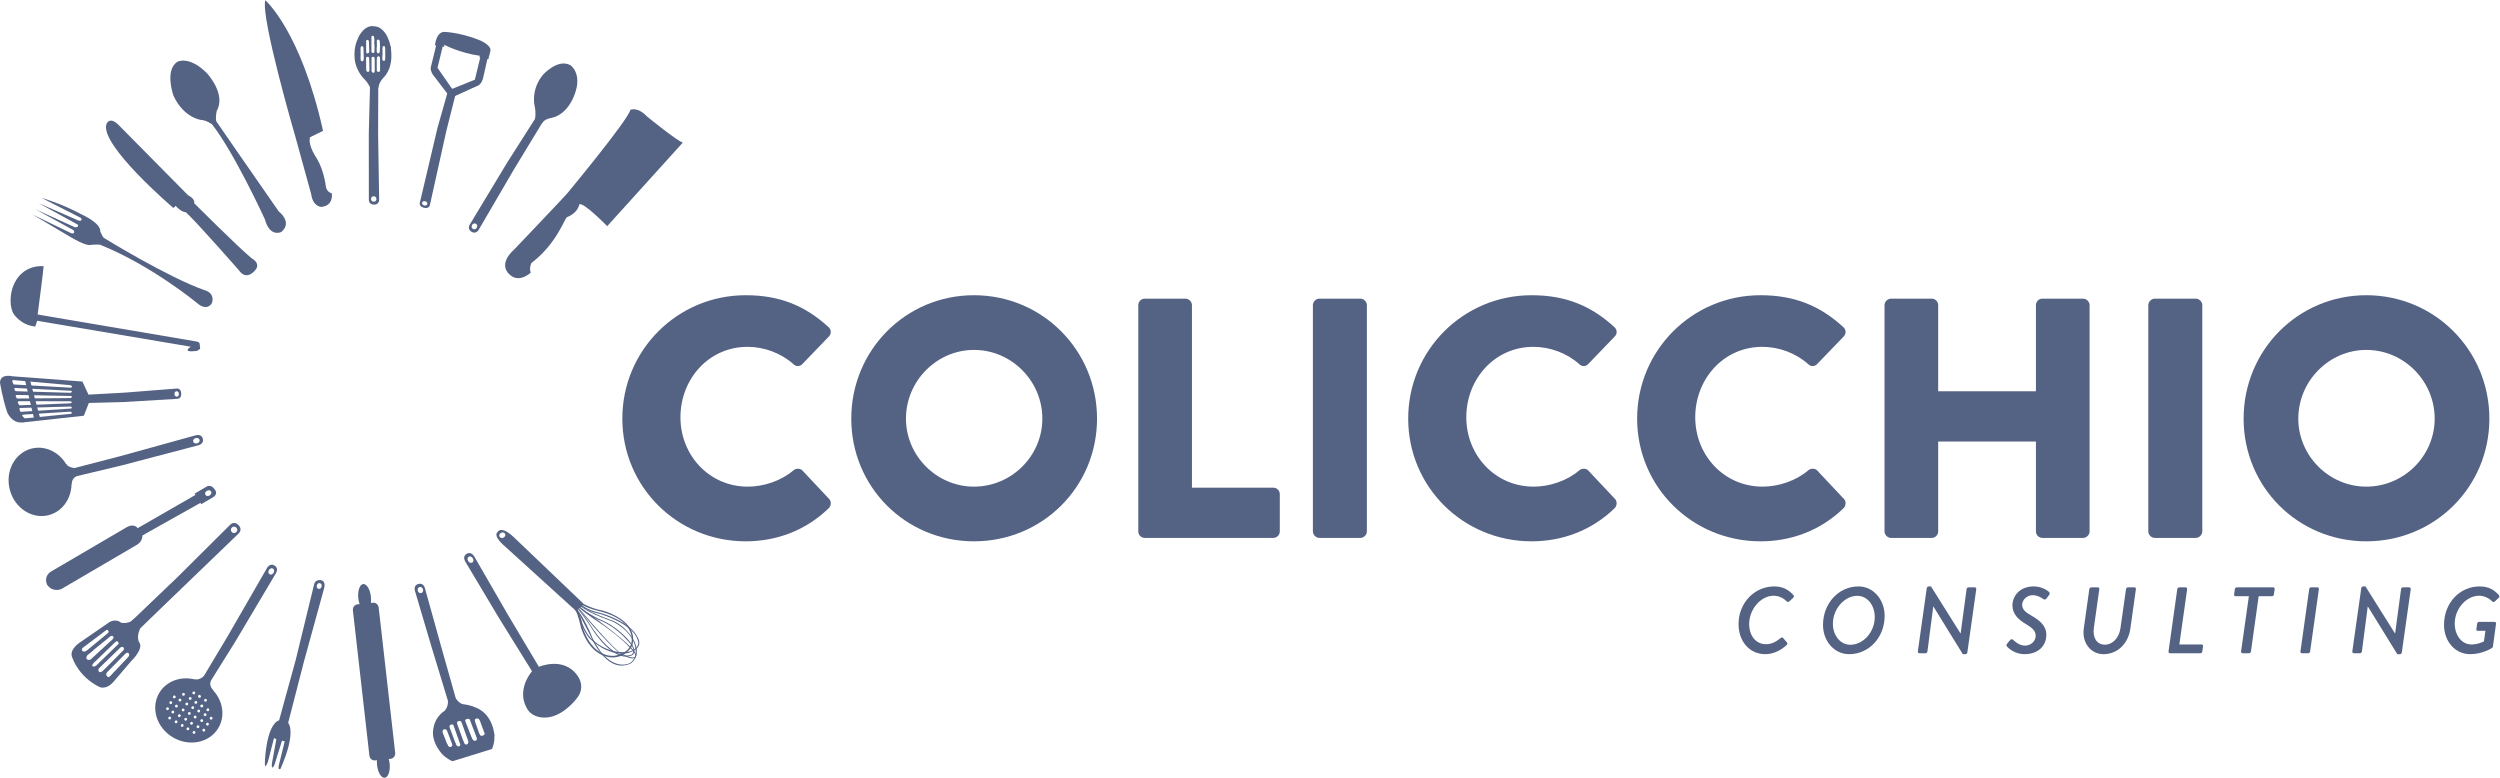<?xml version="1.0" encoding="UTF-8" standalone="no"?>
<svg xmlns:inkscape="http://www.inkscape.org/namespaces/inkscape" xmlns:sodipodi="http://sodipodi.sourceforge.net/DTD/sodipodi-0.dtd" xmlns="http://www.w3.org/2000/svg" xmlns:svg="http://www.w3.org/2000/svg" version="1.1" id="svg2" width="686.733" height="213.653" viewBox="0 0 686.733 213.653">
  <defs id="defs6"></defs>
  <g id="g8" transform="matrix(1.333,0,0,-1.333,0,213.653)">
    <g id="g10" transform="scale(0.1)">
      <path d="m 77.609,954.676 c 0,0 12.012,92.134 12.301,99.574 0,0 -45.191,5.68 -63.184,-42.1 0,0 -11.434,-29.334 0.457,-54.912 0,0 14.703,-24.617 45.484,-27.3 l 3.98,11.824 316.622,-53.449 c 0,0 -21.512,-12.844 12.257,-8.653 l 6.985,4.172 -0.992,9.57 c 0,0 0.992,4.946 -8.282,5.946 L 77.609,954.676" style="fill:#546284;fill-opacity:1;fill-rule:nonzero;stroke:none" id="path12"></path>
      <path d="m 434.898,589.941 c 3.75,-6.402 -7.781,-13.152 -11.531,-6.75 -3.758,6.411 7.778,13.168 11.531,6.75 z M 261.348,516.5 105.605,425.281 c -17.039,-10.59 -8.566,-27.453 -8.566,-27.453 11.887,-16.699 29.203,-8.988 29.203,-8.988 l 155.746,91.219 c 12.582,7.371 11.36,19.089 11.36,19.089 l 8.386,4.922 111.313,62.469 1.59,-2.719 24.121,14.129 c 11.535,6.762 4.406,15.321 4.406,15.321 -8.988,14.144 -18.945,5.89 -18.945,5.89 l -23.071,-13.512 1.586,-2.707 -119.043,-68.511 c -8.445,10.82 -22.343,2.07 -22.343,2.07" style="fill:#546284;fill-opacity:1;fill-rule:nonzero;stroke:none" id="path14"></path>
      <path d="m 659.305,401.051 c 6.531,-1.692 3.519,-13.391 -3.02,-11.699 -6.531,1.679 -3.519,13.378 3.02,11.699 z M 545.945,34.34 c -1.375,-22.109 6.082,-1.558 6.082,-1.558 l 12.657,49.148 4.769,-2.481 -9.262,-50.648 c -0.875,-15.992 5.426,-2.019 5.426,-2.019 l 15.492,49.668 5.579,-1.438 -12,-48.703 c -2.661,-12.41 3.406,-7.731 3.406,-7.731 33.976,77.352 15.703,94.543 15.703,94.543 l 32.402,125.801 42.317,153.828 c 2.75,14.891 -8.879,14.762 -8.879,14.762 -11.477,0.457 -12.567,-9.871 -12.567,-9.871 L 609.469,243.23 575.191,118.531 c -26.726,-9.34 -29.246,-84.191 -29.246,-84.191" style="fill:#546284;fill-opacity:1;fill-rule:nonzero;stroke:none" id="path16"></path>
      <path d="m 487.039,515.449 c 6.078,-6.277 -3.25,-15.301 -9.324,-9.019 -6.078,6.281 3.242,15.3 9.324,9.019 z M 271.773,323.66 c 1.293,-1.242 2.598,-2.492 3.922,-3.73 3.543,-3.301 7.051,-6.7 10.356,-10.25 0.039,0.261 0.062,0.429 0.062,0.429 l 91.836,83.75 114.121,109.891 c 8.473,8.77 -0.617,17.031 -0.617,17.031 -7.961,8.778 -16.242,1.52 -16.242,1.52 L 364.215,412 271.773,323.66" style="fill:#546284;fill-opacity:1;fill-rule:nonzero;stroke:none" id="path18"></path>
      <path d="m 373.922,390.191 -84.57,-81.871 c 0,0 -9.184,-16.109 -2.797,-28.8 0,0 11.797,-10.43 -14.883,-37.11 l -6.856,7.078 c 0,0 3.043,4.223 0.258,7.102 0,0 -2.347,3.738 -7.777,-1.949 l -37.512,-38.051 -6.668,4.711 41,41.41 c 0,0 2.602,2.519 0.465,5.59 0,0 -2.285,3.668 -6.871,-0.281 l -43.375,-41.981 -5.598,5.781 43.157,41.782 c 0,0 4.328,2.898 1.55,6.207 0,0 -1.707,3.921 -6.476,-0.7 l -43.375,-41.98 -6.641,6.871 44.449,40.871 c 0,0 4.766,3.758 1.332,6.859 0,0 -2.785,2.45 -6.687,-1.332 l -44.418,-36.128 -3.406,7.421 42.039,34.688 c 0,0 5.629,3.73 2.84,6.609 0,0 -0.614,4.543 -7.114,-0.886 l -43.754,-32.922 -8.136,9.281 60.191,41.527 c 0,0 12.992,9.582 25.863,-0.679 0,0 14.512,-2.418 22.817,5.5 l 100.953,65.382" style="fill:#546284;fill-opacity:1;fill-rule:nonzero;stroke:none" id="path20"></path>
      <path d="M 264.816,249.488 226.629,209.09 c 0,0 -3.477,-3.36 -5.832,-0.059 0,0 -4.399,4.117 0.051,8.629 l -5.832,5.57 -1.899,-1.929 c 0,0 -6.07,-5.879 -9.074,-2.77 0,0 -3.176,4.149 0.293,7.508 l 1.945,5.359 -7.543,0.422 c 0,0 -4.992,-4.832 -8.418,-1.289 0,0 -1.715,1.778 3.274,6.598 l -2.746,8.492 -3.895,-1.621 c 0,0 -4.758,-2.898 -8.187,0.641 0,0 -3.614,4.371 4.32,10.808 l 9.82,8 -14.683,-1.758 c 0,0 -5.844,-3.941 -8.621,0.227 0,0 -3.332,2.773 2.632,7.262 l 2.43,8.781 -10.566,0.5 c 0,0 -23.153,-14.711 -14.852,-31.531 0,0 12.27,-38.27 55.039,-59.469 0,0 14.172,-8.57 31.551,12.539 l 38.98,45.668 6.286,7.473 -16.286,-3.653" style="fill:#546284;fill-opacity:1;fill-rule:nonzero;stroke:none" id="path22"></path>
      <path d="m 770.191,1187.14 c -7.425,-0.02 -7.464,11.23 -0.035,11.25 7.43,0.02 7.461,-11.23 0.035,-11.25 z m 9.336,249.79 c -1.527,-0.06 -3.062,-0.13 -4.593,-0.21 -4.114,-0.23 -8.262,-0.37 -12.379,-0.31 0.14,-0.18 0.23,-0.3 0.23,-0.3 l -2.805,-107.72 0.079,-137.36 c 0.382,-10.56 10.793,-9.85 10.793,-9.85 10.066,-0.31 10.492,9.23 10.492,9.23 l -2.164,135.66 0.347,110.86" style="fill:#546284;fill-opacity:1;fill-rule:nonzero;stroke:none" id="path24"></path>
      <path d="m 762.441,1422.97 c 0,0 -3.484,8.35 -10.57,15.66 0,0 -22.305,19.56 -21.355,52.27 l 12.558,0.04 0.031,-11.51 c 0,0 0.813,-3.14 3.29,-2.88 0,0 3.265,0.02 3.25,4.2 l 4.71,0.02 0.333,-21.98 c 0,0 0.011,-3.93 2.886,-3.92 0,0 3.93,-1.03 3.653,3.94 l -0.329,22.5 4.707,0.55 0.079,-24.86 c 0,0 0.011,-4.2 4.199,-4.18 0,0 2.097,-0.25 2.34,4.2 l -0.078,25.9 4.183,0.53 0.086,-26.42 c 0,0 0.098,-2.36 4.106,-2.34 0,0 2.703,-0.26 2.691,3.66 l -0.078,26.17 -0.074,23.3 4.722,-2.35 0.071,-24.08 c 0,0 -0.247,-4.44 3.414,-3.91 0,0 2.359,-1.3 2.601,5.24 l -0.07,23.56 10.723,1.6 c 0,0 10.332,-41.05 -15.235,-66.25 0,0 -8.207,-8.15 -9.812,-20.45 l -17.032,1.79" style="fill:#546284;fill-opacity:1;fill-rule:nonzero;stroke:none" id="path26"></path>
      <path d="m 743.074,1490.94 -0.039,12.56 c 0,0 0.242,4.71 3.125,4.2 0,0 3.137,0.01 2.899,-6.01 l 0.586,-20.94 0.011,-2.87 4.699,2.89 -0.007,3.14 c 0,0 0.515,2.09 3.398,1.84 0,0 3.074,0.53 3.152,-4.44 l 1.579,-3.39 3.128,3.94 c 0,0 -0.656,3.91 2.938,3.93 0,0 3.594,0.27 3.605,-3.92 l 4.192,-1.55 -0.012,3.13 c 0,0 1.383,3.67 4.09,3.42 0,0 2.703,0.01 2.719,-4.7 l 1.84,-2.09 2.851,8.91 -0.047,16.48 -4.718,-0.27 -0.493,-8.9 c 0,0 -0.25,-3.36 -3.39,-3.4 0,0 -3.664,0.49 -2.899,6.26 l -0.316,17.79 -4.188,-0.01 -0.195,-21.2 c 0,0 -0.121,-1.83 -3.066,-2.1 0,0 -3.207,-0.28 -3.09,3.78 l -0.074,24.21 -5.098,-2.9 0.598,-22.76 c 0,0 -0.512,-3.15 -4.176,-3.42 0,0 -2.621,0.25 -2.11,4.71 l -0.062,20.15 -13.91,12.25 c 0,0 -10.676,-17.3 -10.078,-38.76 l 5.261,-10.19 7.297,10.23" style="fill:#546284;fill-opacity:1;fill-rule:nonzero;stroke:none" id="path28"></path>
      <path d="m 787.781,1504.69 c 0,0 0.77,3.31 3.215,3.15 0,0 2.793,0.36 2.805,-3.92 l 6.117,-3.21 6.051,-1.57 c 0,0 -2.321,34.91 -25.387,47.4 l -12.176,-17.49 c 0,0 2.461,0.36 2.824,-4.7 l 0.504,-12.04 1.813,-3.23 2.652,-5.22 -0.047,9.52 -0.007,2.78 c 0,0 -0.196,5.24 3.125,5.07 0,0 3.308,0.36 3.5,-4.87 l 0.293,-10.12 4.718,-1.55" style="fill:#546284;fill-opacity:1;fill-rule:nonzero;stroke:none" id="path30"></path>
      <path d="m 754.504,1517.41 c 0,0 -0.356,3.05 2.43,3.23 0,0 3.257,0.52 3.379,-4.18 l 2.921,-2.6 2.118,7.77 -0.012,4.27 c 0,0 -0.445,3.14 3.066,3.15 l 11.875,2.83 0.301,14.66 c 0,0 -4.555,2.25 -13.102,2.4 0,0 -15.14,1.97 -27.21,-19.83 l -2.684,-13.24 16.918,1.54" style="fill:#546284;fill-opacity:1;fill-rule:nonzero;stroke:none" id="path32"></path>
      <path d="m 368.629,791.238 c 0.465,-7.414 -8.594,-7.976 -9.059,-0.566 -0.461,7.406 8.594,7.973 9.059,0.566 z m -201.797,-2.492 c 0.148,-1.519 0.289,-3.039 0.449,-4.574 0.426,-4.086 0.797,-8.227 0.992,-12.344 0.137,0.152 0.223,0.238 0.223,0.238 l 86.949,2.301 110.66,6.574 c 8.485,0.883 7.29,11.239 7.29,11.239 -0.356,10.058 -8.071,10.031 -8.071,10.031 l -109.156,-8.57 -89.336,-4.895" style="fill:#546284;fill-opacity:1;fill-rule:nonzero;stroke:none" id="path34"></path>
      <path d="m 183.313,772.914 -10.52,-26.793 -126.039,-13.824 4.375,8.316 95.551,9.469 c 0,0 3.375,1.875 -0.977,4.441 l -98.109,-6.136 -5.176,5.664 103.93,6.851 c 0,0 3.769,1.286 -0.258,4.172 l -104.168,-3.015 -1.914,5.472 105.32,4.141 c 0,0 5.813,2.113 0.082,4.199 L 37.371,776.105 34.934,781.547 145,782.488 c 0,0 6.852,2.176 1.129,4.274 l -111.648,2.101 -3.625,7.817 114.516,-3.325 c 0,0 6.133,2.477 0.438,4.219 l -115.368,5.719 -2.211,7.203 117.879,-6.609 c 0,0 5.836,1.761 -1.023,5.183 l -117.422,10.485 -2.594,7.871 144.719,-10.871 12.473,-26.867 1.051,-16.774" style="fill:#546284;fill-opacity:1;fill-rule:nonzero;stroke:none" id="path36"></path>
      <path d="m 51.129,740.613 c 0,0 -9.352,7.41 -3.535,7.774 l 2.883,2.672 -8.059,2.992 c 0,0 -4.902,7.883 -0.496,8.008 l 2.785,2.617 -4.699,2.855 c 0,0 -6.902,8.586 -0.926,8.571 l 1.812,2.328 -5.961,3.117 c 0,0 -5.383,7.41 -0.453,7.316 l 5.5,3.489 -8.176,4.296 c 0,0 -4.644,6.805 -0.41,6.598 l 2.273,4.09 -5.438,3.16 c 0,0 -6.035,9.547 -0.566,9.059 l 3.977,3.398 -6.57,4.473 c 0,0 -24.16,6.183 -25.07,-12.746 0,0 3.809,-27.383 14.648,-60.973 0,0 8.879,-23.965 32.105,-21.41 l 11.715,3.176 -7.34,5.14" style="fill:#546284;fill-opacity:1;fill-rule:nonzero;stroke:none" id="path38"></path>
      <path d="m 70.461,739.02 -19.512,82.687 10.102,0.629 21.945,-82.531 -12.535,-0.785" style="fill:#546284;fill-opacity:1;fill-rule:nonzero;stroke:none" id="path40"></path>
      <path d="m 874.18,1179.4 c -7.211,1.76 -5.106,10.39 2.105,8.63 7.219,-1.76 5.113,-10.39 -2.105,-8.63 z m 66.929,238.24 c -1.492,0.32 -2.988,0.63 -4.5,0.93 -4.031,0.81 -8.093,1.69 -12.078,2.73 0.106,-0.17 0.168,-0.28 0.168,-0.28 l -23.203,-81.95 -36.41,-154.27 c -1.637,-8.19 8.605,-10.14 8.605,-10.14 9.719,-2.64 11.946,4.57 11.946,4.57 l 34.058,153.46 21.414,84.95" style="fill:#546284;fill-opacity:1;fill-rule:nonzero;stroke:none" id="path42"></path>
      <path d="m 921.629,1410.18 -29.879,39.2 9.801,13.69 30.164,-43.47 46.84,19.04 5.738,-11.82 -46.082,-20.68 -16.582,4.04" style="fill:#546284;fill-opacity:1;fill-rule:nonzero;stroke:none" id="path44"></path>
      <path d="m 891.75,1449.38 c 0,0 -4.781,6.92 -4.145,13.95 l 11.153,45.76 -2.711,0.66 2.73,11.18 17.157,-10.64 -0.993,-4.07 -2.707,0.66 -10.683,-43.81 0.746,-8.71 -10.547,-4.98" style="fill:#546284;fill-opacity:1;fill-rule:nonzero;stroke:none" id="path46"></path>
      <path d="m 978.555,1438.64 10.34,42.41 0.402,1.66 0.332,1.36 -1.699,0.41 0.832,3.39 19.128,-1.07 -1.07,-4.41 -0.33,-1.35 -2.12,0.15 -9.257,-40.92 c 0,0 -3.883,-12.98 -10.82,-13.45 l -4.324,-1.93 -1.414,13.75" style="fill:#546284;fill-opacity:1;fill-rule:nonzero;stroke:none" id="path48"></path>
      <path d="m 937.941,1405.07 49.024,22.59 -1.527,6.79 -52.555,-27.01 1.277,-3.59 3.781,1.22" style="fill:#546284;fill-opacity:1;fill-rule:nonzero;stroke:none" id="path50"></path>
      <path d="m 915.934,1510.29 c 0,0 30.472,-16.4 72.828,-22.42 l 9.086,-5.44 10.042,4.37 2.39,9.83 c 0,0 5.62,9.76 -18.057,21.64 0,0 -37.508,17.05 -77.293,18.84 0,0 -12.785,0.6 -17.063,-19.9 l 6.293,-5.13 11.774,-1.79" style="fill:#546284;fill-opacity:1;fill-rule:nonzero;stroke:none" id="path52"></path>
      <path d="m 864.387,392.98 c 7.09,2.2 10.886,-10.039 3.797,-12.23 -7.094,-2.211 -10.891,10.02 -3.797,12.23 z m 62.347,-246.441 c 1.438,0.512 2.875,1.031 4.317,1.57 3.859,1.45 7.773,2.832 11.73,3.969 -0.195,0.152 -0.312,0.262 -0.312,0.262 l -33.36,118.109 -33.738,121.262 c -3.894,11.398 -13.617,7.57 -13.617,7.57 -9.727,-2.621 -6.938,-13.133 -6.938,-13.133 l 35.157,-118.777 36.761,-120.832" style="fill:#546284;fill-opacity:1;fill-rule:nonzero;stroke:none" id="path54"></path>
      <path d="m 939.305,163.539 c 0,0 6.66,-10.711 15.461,-11.988 0,0 34.386,-2.492 50.544,-26.34 0,0 12.19,-15.121 13.51,-38.82 l -20.172,4.969 -10.105,27.282 c 0,0 -2.781,5.16 -7.336,3.211 0,0 -4.852,-0.153 -1.617,-7.911 L 988.883,87.5 981.617,84.43 968.281,119.48 c 0,0 -1.082,3.489 -6.258,1.622 0,0 -5.386,-0.313 -2.375,-6.5 l 13.438,-34.461 -8.359,-3.973 -12.821,36.031 c 0,0 -1.613,6.36 -5.949,4.731 0,0 -6.203,0 -3.449,-7.09 l 13.301,-36.699 -7.926,-2.742 -13.36,37.782 c 0,0 -1.48,3 -5.343,1.308 0,0 -3.836,-0.867 -2.61,-5.699 L 939.891,67.922 931.883,69 921.453,96.449 c 0,0 -1.887,5.16 -6.476,3.199 0,0 -4.657,-0.898 -2.391,-7.32 l 9.66,-24.949 -9.207,-20.668 c 0,0 -19.379,19.199 -20.781,43.148 0,0 -2.672,30.68 24.183,48.332 0,0 7.465,7.321 6.653,20.321 l 4.961,8.488 11.25,-3.461" style="fill:#546284;fill-opacity:1;fill-rule:nonzero;stroke:none" id="path56"></path>
      <path d="m 998.648,91.359 c 0,0 0.778,-2.5 -3.316,-4.32 0,0 -5.48,-2.258 -7.312,2.93 l -4.856,0.973 -1.547,-6.512 c 0,0 2.946,-5.93 -0.902,-7.68 0,0 -5.063,-3.191 -8.488,5.602 l -4.707,0.988 -2.793,-7.172 c 0,0 1.925,-5.418 -2.778,-7.43 0,0 -3.726,-2.269 -6.636,5.75 l -4.942,3.801 -2.488,-7.891 c 0,0 2.23,-4.519 -2.102,-5.578 0,0 -4.078,-1.781 -7.078,6.301 l -5.14,3.059 L 931.883,69 c 0,0 1.16,-3.75 -2.508,-5.16 0,0 -4.598,-3 -8.27,6.5 l -5.375,2.141 -2.691,-25.77 c 0,0 12.207,-10.73 19.813,-12.48 l 80.938,25.109 c 0,0 7.6,15.02 4.28,34.238 l -19.422,-2.219" style="fill:#546284;fill-opacity:1;fill-rule:nonzero;stroke:none" id="path58"></path>
      <path d="m 974.512,1131.11 c -6.371,3.82 -0.078,14.31 6.297,10.48 6.359,-3.81 0.066,-14.3 -6.297,-10.48 z m 148.408,227.66 c -1.34,0.73 -2.69,1.46 -4.05,2.17 -3.65,1.92 -7.28,3.93 -10.77,6.12 0.02,-0.24 0.03,-0.4 0.03,-0.4 l -62.95,-98.8 -77.153,-127.89 c -5.613,-10.03 3.7,-14.75 3.7,-14.75 8.437,-5.49 14.168,3.16 14.168,3.16 l 74.395,127.38 62.63,103.01" style="fill:#546284;fill-opacity:1;fill-rule:nonzero;stroke:none" id="path60"></path>
      <path d="m 1102.6,1357.99 c 0,0 2.21,11.28 -0.43,23.85 0,0 -9.93,33.63 16.23,66.36 0,0 30.7,34.88 57.27,20.16 0,0 23.93,-16.4 9.33,-57.68 0,0 -12.67,-43.71 -49.32,-50.99 0,0 -13.28,-1.77 -18.54,-10.43 l -14.54,8.73" style="fill:#546284;fill-opacity:1;fill-rule:nonzero;stroke:none" id="path62"></path>
      <path d="m 965.828,455.398 c 6.289,3.961 13.699,-7.859 7.41,-11.796 -6.289,-3.954 -13.699,7.859 -7.41,11.796 z M 1100.63,212.621 c 1.25,0.867 2.51,1.75 3.76,2.649 3.34,2.41 6.76,4.75 10.3,6.859 -0.24,0.121 -0.39,0.199 -0.39,0.199 l -68.33,114.781 -68.99,119.563 c -7.261,10.906 -15.632,4.656 -15.632,4.656 -8.75,-4.988 -2.844,-15.258 -2.844,-15.258 l 69.646,-116.648 72.48,-116.801" style="fill:#546284;fill-opacity:1;fill-rule:nonzero;stroke:none" id="path64"></path>
      <path d="m 1110.53,228.668 c 0,0 52.18,22.871 80.52,-19.668 0,0 17.58,-23.102 -4.26,-47.539 0,0 -31.2,-41.031 -69.47,-37.152 0,0 -23.85,0.589 -32.85,21.5 0,0 -20.68,32.472 11.77,73.882 l 14.29,8.977" style="fill:#546284;fill-opacity:1;fill-rule:nonzero;stroke:none" id="path66"></path>
      <path d="m 562.441,431.031 c 6.395,-3.781 -0.437,-15.332 -6.828,-11.551 -6.394,3.77 0.438,15.329 6.828,11.551 z M 402.047,179.551 c 1.351,-0.711 2.699,-1.43 4.078,-2.133 3.664,-1.867 7.324,-3.84 10.82,-6.02 -0.011,0.25 -0.011,0.422 -0.011,0.422 l 68.113,109.071 83.723,140.968 c 6.121,11.032 -3.254,15.621 -3.254,15.621 -8.457,5.481 -14.645,-4.101 -14.645,-4.101 L 469.98,293.109 402.047,179.551" style="fill:#546284;fill-opacity:1;fill-rule:nonzero;stroke:none" id="path68"></path>
      <path d="m 353.41,157.418 c 3.246,-1.93 0.274,-6.957 -2.972,-5.039 -3.243,1.922 -0.27,6.949 2.972,5.039 z m 7.285,11.801 c 3.246,-1.918 0.27,-6.949 -2.98,-5.039 -3.242,1.929 -0.266,6.961 2.98,5.039 z m -16.968,-29.391 c -3.247,1.922 -0.274,6.953 2.972,5.043 3.254,-1.93 0.274,-6.961 -2.972,-5.043 z m 13.91,-1.84 c 3.25,-1.918 0.273,-6.949 -2.973,-5.027 -3.25,1.918 -0.273,6.957 2.973,5.027 z m 7.359,12.282 c 3.242,-1.93 0.266,-6.961 -2.976,-5.04 -3.25,1.918 -0.274,6.95 2.976,5.04 z m 7.324,12.378 c 3.243,-1.91 0.27,-6.937 -2.976,-5.027 -3.25,1.918 -0.274,6.949 2.976,5.027 z m 7.282,11.813 c 3.242,-1.922 0.269,-6.949 -2.973,-5.031 -3.254,1.922 -0.274,6.949 2.973,5.031 z M 348.164,120.59 c -3.246,1.922 -0.273,6.949 2.977,5.031 3.246,-1.922 0.265,-6.953 -2.977,-5.031 z m 22.867,9.89 c 3.246,-1.91 0.274,-6.949 -2.972,-5.031 -3.246,1.922 -0.27,6.949 2.972,5.031 z m 7.836,11.891 c 3.25,-1.93 0.274,-6.961 -2.972,-5.043 -3.25,1.922 -0.274,6.961 2.972,5.043 z m 7.551,12.25 c 3.246,-1.91 0.273,-6.949 -2.973,-5.031 -3.254,1.922 -0.273,6.961 2.973,5.031 z m 7.016,11.359 c 3.246,-1.921 0.273,-6.949 -2.981,-5.039 -3.246,1.918 -0.269,6.95 2.981,5.039 z m 7.375,11.438 c 3.246,-1.906 0.269,-6.949 -2.977,-5.02 -3.242,1.911 -0.266,6.954 2.977,5.02 z m -39.43,-64.637 c -3.246,1.918 -0.274,6.949 2.976,5.039 3.25,-1.929 0.274,-6.961 -2.976,-5.039 z m 22.75,10.367 c 3.246,-1.929 0.273,-6.957 -2.981,-5.039 -3.246,1.922 -0.273,6.95 2.981,5.039 z m 27.676,47.653 c 1.136,-0.301 2.109,-1.449 2.172,-2.66 0.136,-0.661 0.054,-1.352 -0.332,-2 -0.774,-1.313 -2.688,-1.93 -4.004,-1.032 -1.153,0.782 -1.953,2.243 -1.426,3.641 0.562,1.5 1.937,2.5 3.59,2.051 z M 388.684,103.43 c 3.246,-1.918 0.273,-6.949 -2.981,-5.039 -3.242,1.929 -0.262,6.949 2.981,5.039 z m 24.894,46.621 c 0.973,1.148 2.645,1.14 3.875,0.519 1.426,-0.73 1.801,-2.711 1.031,-4 -0.386,-0.66 -0.949,-1.07 -1.589,-1.261 -1.086,-0.539 -2.567,-0.239 -3.387,0.613 -1.188,1.226 -0.969,2.93 0.07,4.129 z m 11.391,12.187 c 3.242,-1.918 0.265,-6.949 -2.977,-5.039 -3.25,1.922 -0.273,6.949 2.977,5.039 z M 401.301,95.969 c 3.246,-1.91 0.273,-6.949 -2.981,-5.027 -3.246,1.91 -0.273,6.949 2.981,5.027 z m 28.5,46.691 c 3.254,-1.922 0.277,-6.949 -2.973,-5.031 -3.242,1.91 -0.269,6.941 2.973,5.031 z m -8.61,-15.082 c -3.242,1.922 -0.261,6.942 2.981,5.031 3.246,-1.91 0.273,-6.949 -2.981,-5.031 z m -6.957,-12.297 c -3.25,1.91 -0.273,6.949 2.973,5.028 3.242,-1.918 0.27,-6.95 -2.973,-5.028 z m 7.262,-14.621 c 3.242,-1.929 0.27,-6.961 -2.973,-5.039 -3.25,1.918 -0.277,6.949 2.973,5.039 z m 7.516,12.371 c 3.25,-1.922 0.273,-6.953 -2.977,-5.043 -3.242,1.93 -0.265,6.953 2.977,5.043 z m 7.551,12.258 c 3.25,-1.918 0.269,-6.961 -2.977,-5.027 -3.242,1.91 -0.27,6.937 2.977,5.027 z M 406.5,102.73 c -3.242,1.911 -0.262,6.942 2.98,5.032 3.247,-1.934 0.274,-6.961 -2.98,-5.032 z m -10.293,12.059 c 3.242,-1.918 0.27,-6.949 -2.973,-5.027 -3.246,1.91 -0.273,6.937 2.973,5.027 z m 14.77,25.32 c 3.242,-1.918 0.269,-6.949 -2.977,-5.039 -3.246,1.93 -0.273,6.95 2.977,5.039 z m -7.325,-12.39 c 3.243,-1.93 0.266,-6.957 -2.976,-5.039 -3.246,1.922 -0.274,6.949 2.976,5.039 z m -1.562,25.133 c -3.246,1.918 -0.274,6.957 2.98,5.027 3.243,-1.91 0.262,-6.938 -2.98,-5.027 z m -6.391,-10.813 c -3.246,1.922 -0.273,6.961 2.981,5.031 3.242,-1.91 0.261,-6.949 -2.981,-5.031 z m -7.054,-11.937 c -3.254,1.91 -0.274,6.949 2.972,5.027 3.242,-1.91 0.27,-6.949 -2.972,-5.027 z M 373.996,105.32 c -3.25,1.918 -0.273,6.95 2.973,5.032 3.242,-1.922 0.269,-6.954 -2.973,-5.032 z M 356.297,83.301 c 33.676,-19.902 75.652,-11.211 93.762,19.429 18.113,30.629 5.484,71.598 -28.192,91.508 -33.668,19.903 -75.648,11.203 -93.754,-19.429 C 310,144.18 322.629,103.211 356.297,83.301" style="fill:#546284;fill-opacity:1;fill-rule:nonzero;stroke:none" id="path70"></path>
      <path d="m 439.063,180.449 c 0,0 -8.059,8.031 -5.192,18.512 l -2.207,11.848 -12,-1.809 c 0,0 -8.98,-8.059 -18.172,-6.328 l -7.262,-12.293 44.833,-9.93" style="fill:#546284;fill-opacity:1;fill-rule:nonzero;stroke:none" id="path72"></path>
      <path d="m 411.16,696.332 c 1.903,-7.168 -11.074,-10.605 -12.976,-3.437 -1.903,7.179 11.074,10.625 12.976,3.437 z M 120.414,629.738 c 0.457,-1.453 0.914,-2.91 1.402,-4.375 1.305,-3.914 2.52,-7.879 3.489,-11.883 0.175,0.184 0.289,0.313 0.289,0.313 l 125.066,29.902 158.57,41.66 c 12.098,3.563 8.649,13.43 8.649,13.43 -2.188,9.832 -13.313,7.356 -13.313,7.356 L 248.496,662.973 120.414,629.738" style="fill:#546284;fill-opacity:1;fill-rule:nonzero;stroke:none" id="path74"></path>
      <path d="m 64.41,678.254 c 34.398,9.113 70.41,-14.149 80.43,-51.961 10.023,-37.813 -9.735,-75.852 -44.137,-84.973 -34.398,-9.109 -70.402,14.141 -80.422,51.95 -10.027,37.828 9.734,75.863 44.129,84.984" style="fill:#546284;fill-opacity:1;fill-rule:nonzero;stroke:none" id="path76"></path>
      <path d="m 147.414,604.418 c 0,0 -0.101,11.367 9.289,16.816 l 6.75,9.989 -9.828,7.129 c 0,0 -12.047,0.566 -17.387,8.242 l -13.789,-3.653 24.965,-38.523" style="fill:#546284;fill-opacity:1;fill-rule:nonzero;stroke:none" id="path78"></path>
      <path d="m 1029.4,497.141 c -3.18,6.66 8.24,12.109 11.41,5.449 3.19,-6.649 -8.23,-12.102 -11.41,-5.449 z m 173.66,-139.09 -144.16,137.687 c -26.85,25.211 -33.25,10.883 -33.25,10.883 -10.68,-8.621 13.7,-28.68 13.7,-28.68 l 148.05,-134.421 15.66,14.531" style="fill:#546284;fill-opacity:1;fill-rule:nonzero;stroke:none" id="path80"></path>
      <path d="m 1203.06,358.051 c 0,0 18.36,-9.903 37.43,-13.133 0,0 77.88,-19.508 62.2,-73.129 0,0 -11.02,-21.82 -37.01,-23.66 0,0 -46,-6.469 -68.33,60.699 0,0 -6.19,31.102 -12.82,37.434 l 0.76,3.297 c 0,0 11.19,-6.278 15.78,-40.368 0,0 16.77,-59.613 63.87,-57.89 0,0 28.54,3.058 35.65,24.058 0,0 15.52,45.809 -61.63,67.071 0,0 -31.2,6.59 -42.03,16.211 l 6.13,-0.59" style="fill:#546284;fill-opacity:1;fill-rule:nonzero;stroke:none" id="path82"></path>
      <path d="m 1198.21,357.59 c 0,0 7.33,-11.27 39.8,-18.078 0,0 62.31,-17.082 77.15,-52.25 0,0 11.44,-18.75 -16.34,-28.594 0,0 -36.08,-15.816 -83.53,28.082 0,0 -18.92,19.488 -27.61,63.25 l 1.88,2.059 c 0,0 7.31,-40.879 27.89,-64.387 0,0 35.08,-37.024 81.54,-27.16 0,0 23.87,7.968 14.12,25.879 0,0 -5.53,27.89 -76.14,51.218 0,0 -31.81,5.7 -41.84,20.18 l 3.08,-0.199" style="fill:#546284;fill-opacity:1;fill-rule:nonzero;stroke:none" id="path84"></path>
      <path d="m 1188.39,346.641 c 0,0 13,-24.25 26.96,-51.051 0,0 32.05,-82.61 83.13,-60.672 0,0 23.52,11.961 9.31,44.941 0,0 -11.81,28.321 -44.23,43.68 0,0 -57.34,19.461 -68.43,34.25 l -2,-0.969 c 0,0 9.03,-13.761 69.21,-34.808 0,0 33.01,-14.75 44.39,-44.543 0,0 11.51,-27.367 -8.51,-40.918 0,0 -28.35,-16.403 -60.24,23.359 0,0 -16.59,23.309 -20.5,36.93 0,0 -15.39,35.211 -29.65,52.441 l 0.56,-2.64" style="fill:#546284;fill-opacity:1;fill-rule:nonzero;stroke:none" id="path86"></path>
      <path d="m 1190.23,348.762 c 0,0 22.19,-28.274 31.59,-44.684 0,0 43.73,-69.277 81.16,-51.406 0,0 13.3,7.527 -6.65,29.699 0,0 -23.85,30.149 -62.63,45.231 0,0 -34.13,16.136 -39.36,27.828 l -1.18,-0.559 c 0,0 1.71,-11.769 40.3,-29.5 0,0 31.5,-9.383 62.7,-45.891 0,0 15.8,-15.71 6,-25.082 0,0 -11.57,-6.929 -29.25,2.082 0,0 -21.42,7.758 -50.37,49.348 0,0 -15.05,24.981 -32.98,46.231 l 0.67,-3.297" style="fill:#546284;fill-opacity:1;fill-rule:nonzero;stroke:none" id="path88"></path>
      <path d="m 1195.27,350.82 c 0,0 123.4,-84.269 115.51,-100.621 0,0 -3.99,-13.929 -36.97,9.199 0,0 -31.5,26.524 -86.18,94.801 l 0.55,1.141 c 0,0 56.76,-68.692 86.38,-95.219 0,0 27.8,-18.25 34.84,-10.141 0,0 3.55,3.989 -14.38,21.141 0,0 -11.51,14.277 -51.45,42.879 0,0 -44.39,29.328 -51.2,37.879 l 2.9,-1.059" style="fill:#546284;fill-opacity:1;fill-rule:nonzero;stroke:none" id="path90"></path>
      <path d="m 814.383,51.391 c 0.644,-6.199 -3.606,-11.719 -9.473,-12.32 l -31.906,-3.301 c -5.867,-0.609 -11.152,3.93 -11.793,10.121 L 727.188,345.129 c -0.637,6.199 3.605,11.723 9.472,12.32 l 31.906,3.301 c 5.875,0.609 11.153,-3.93 11.797,-10.129 l 34.02,-299.23" style="fill:#546284;fill-opacity:1;fill-rule:nonzero;stroke:none" id="path92"></path>
      <path d="m 764.332,372.828 c 1.586,-15.34 -2.953,-28.359 -10.133,-29.109 -7.176,-0.739 -14.277,11.09 -15.863,26.422 -1.582,15.328 2.953,28.371 10.133,29.109 7.176,0.738 14.281,-11.09 15.863,-26.422" style="fill:#546284;fill-opacity:1;fill-rule:nonzero;stroke:none" id="path94"></path>
      <path d="M 802.949,29.129 C 804.531,13.801 799.996,0.77 792.82,0.031 785.641,-0.711 778.535,11.121 776.949,26.449 c -1.582,15.332 2.953,28.371 10.133,29.109 7.176,0.742 14.281,-11.09 15.867,-26.43" style="fill:#546284;fill-opacity:1;fill-rule:nonzero;stroke:none" id="path96"></path>
      <path d="m 361.922,1178.6 -4.508,-4.45 c 0,0 -152.562,129.98 -138.019,172.95 0,0 5.32,16.25 23.445,-0.29 l 144.793,-146.45 c 0,0 14.687,-6.74 12.496,-16.25 0,0 92.125,-92.21 118.633,-113.65 0,0 19.609,-9.95 7.187,-24.43 0,0 -17.34,-23.01 -33.246,-0.61 0,0 -89.82,102.56 -109.871,120.13 0,0 -8.168,-0.74 -20.91,13.05" style="fill:#546284;fill-opacity:1;fill-rule:nonzero;stroke:none" id="path98"></path>
      <path d="m 205.914,1098.63 c 0,0 -10.297,0.77 -19.609,-0.63 0,0 -8.446,-3.5 -44.227,18.3 l -75.117,44.47 80.238,-38.79 c 0,0 8.328,-2.22 4.899,6.17 l -79.196,43.45 81.618,-37.19 c 0,0 9.398,-0.28 5.589,5.61 l -80.347,44.08 82.301,-35.94 c 0,0 9.48,-1.95 4.589,5.61 l -80.949,41.16 c 0,0 38.567,-10.32 84.762,-35.12 0,0 37.14,-16.58 36.164,-33.93 0,0 4.551,-10.63 7.055,-13.09 0,0 132.168,-81.54 208.093,-108.02 0,0 21.594,-4.62 15.047,-26.325 0,0 -9.336,-19.449 -32.254,1.071 0,0 -92.742,76.524 -198.656,119.114" style="fill:#546284;fill-opacity:1;fill-rule:nonzero;stroke:none" id="path100"></path>
      <path d="m 436.754,1346.84 c 0,0 -12.793,8.68 -21.727,8.69 0,0 -35.679,3.54 -57.336,49.54 0,0 -19.574,53.49 8.469,70.78 0,0 24.426,12.3 60.031,-23.72 0,0 40.461,-42.69 20.426,-77.82 0,0 -3.316,-15.15 -0.691,-21.82 0,0 86.07,-124.72 128.465,-185.35 0,0 29.32,-21.94 5.468,-42.25 0,0 -23.671,-12.44 -34.078,26.18 0,0 -62.523,136.52 -109.027,195.77" style="fill:#546284;fill-opacity:1;fill-rule:nonzero;stroke:none" id="path102"></path>
      <path d="m 671.594,1218.09 c 0,0 1.054,-10.7 12.148,-13.7 0,0 4.438,-25.68 -21.73,-27.98 0,0 -17.328,0.5 -20.789,26.5 l -32.141,116.72 c 0,0 -72.488,248.39 -62.328,282.73 0,0 73.184,-63.53 118.98,-269.23 l -26.718,-13.01 c 0,0 -5.746,-11.36 10.496,-38.81 0,0 16.566,-21.32 22.082,-63.22" style="fill:#546284;fill-opacity:1;fill-rule:nonzero;stroke:none" id="path104"></path>
      <path d="m 1095.17,1060.95 c 0,0 -5.29,-9.87 -1.5,-20.04 0,0 -24.85,-23.73 -44.86,-2.5 0,0 -23.88,19.43 11.46,50.93 0,0 101.22,106.22 108.34,114.61 0,0 125.74,151.49 130.4,172.5 0,0 14.68,7.21 34.68,-14.02 0,0 63.38,-51.54 73.47,-53.38 l -155.88,-172.33 c 0,0 -50.22,51.47 -57.56,44.68 0,0 -2.08,-16.94 -25.36,-26.16 -4.68,-1.86 -20.83,-54.65 -73.19,-94.29" style="fill:#546284;fill-opacity:1;fill-rule:nonzero;stroke:none" id="path106"></path>
      <path d="m 1536.74,994.434 c 70.44,0 122.56,-21.836 170.46,-65.532 6.36,-5.625 6.36,-14.07 0.71,-19.714 l -54.94,-57.055 c -4.94,-4.918 -12.68,-4.918 -17.62,0 -26.05,23.246 -60.56,35.926 -95.08,35.926 -79.59,0 -138.06,-66.207 -138.06,-145.098 0,-78.184 59.17,-142.981 138.77,-142.981 33.1,0 69.03,11.977 94.37,33.813 4.94,4.207 14.09,4.207 18.33,-0.703 l 54.93,-58.469 c 4.95,-4.941 4.24,-14.101 -0.7,-19.012 -47.9,-46.5 -108.47,-68.328 -171.17,-68.328 -140.86,0 -254.27,111.989 -254.27,252.86 0,140.882 113.41,254.293 254.27,254.293" style="fill:#546284;fill-opacity:1;fill-rule:nonzero;stroke:none" id="path108"></path>
      <path d="m 2007.09,599.98 c 77.48,0 140.89,63.383 140.89,140.161 0,77.48 -63.41,141.589 -140.89,141.589 -76.77,0 -140.16,-64.109 -140.16,-141.589 0,-76.778 63.39,-140.161 140.16,-140.161 z m 0,394.454 c 140.89,0 253.59,-113.411 253.59,-254.293 0,-140.871 -112.7,-252.86 -253.59,-252.86 -140.86,0 -252.86,111.989 -252.86,252.86 0,140.882 112,254.293 252.86,254.293" style="fill:#546284;fill-opacity:1;fill-rule:nonzero;stroke:none" id="path110"></path>
      <path d="m 2345.69,973.988 c 0,7.055 5.62,13.383 13.36,13.383 h 83.84 c 7.03,0 13.38,-6.328 13.38,-13.383 V 597.859 h 167.64 c 7.75,0 13.39,-6.339 13.39,-13.379 v -76.769 c 0,-7.063 -5.64,-13.391 -13.39,-13.391 h -264.86 c -7.74,0 -13.36,6.328 -13.36,13.391 v 466.277" style="fill:#546284;fill-opacity:1;fill-rule:nonzero;stroke:none" id="path112"></path>
      <path d="m 2705.48,973.988 c 0,7.055 6.32,13.383 13.36,13.383 h 84.54 c 7.04,0 13.38,-6.328 13.38,-13.383 V 507.711 c 0,-7.063 -6.34,-13.391 -13.38,-13.391 h -84.54 c -7.04,0 -13.36,6.328 -13.36,13.391 v 466.277" style="fill:#546284;fill-opacity:1;fill-rule:nonzero;stroke:none" id="path114"></path>
      <path d="m 3156.17,994.434 c 70.45,0 122.56,-21.836 170.47,-65.532 6.34,-5.625 6.34,-14.07 0.7,-19.714 l -54.94,-57.055 c -4.94,-4.918 -12.68,-4.918 -17.62,0 -26.04,23.246 -60.56,35.926 -95.08,35.926 -79.6,0 -138.06,-66.207 -138.06,-145.098 0,-78.184 59.17,-142.981 138.77,-142.981 33.1,0 69.03,11.977 94.37,33.813 4.94,4.207 14.09,4.207 18.32,-0.703 l 54.94,-58.469 c 4.94,-4.941 4.24,-14.101 -0.7,-19.012 -47.9,-46.5 -108.47,-68.328 -171.17,-68.328 -140.86,0 -254.27,111.989 -254.27,252.86 0,140.882 113.41,254.293 254.27,254.293" style="fill:#546284;fill-opacity:1;fill-rule:nonzero;stroke:none" id="path116"></path>
      <path d="m 3627.94,994.434 c 70.44,0 122.55,-21.836 170.46,-65.532 6.34,-5.625 6.34,-14.07 0.7,-19.714 l -54.93,-57.055 c -4.94,-4.918 -12.69,-4.918 -17.63,0 -26.05,23.246 -60.56,35.926 -95.08,35.926 -79.59,0 -138.06,-66.207 -138.06,-145.098 0,-78.184 59.17,-142.981 138.76,-142.981 33.11,0 69.04,11.977 94.38,33.813 4.94,4.207 14.09,4.207 18.33,-0.703 l 54.94,-58.469 c 4.93,-4.941 4.23,-14.101 -0.71,-19.012 -47.9,-46.5 -108.47,-68.328 -171.16,-68.328 -140.87,0 -254.27,111.989 -254.27,252.86 0,140.882 113.4,254.293 254.27,254.293" style="fill:#546284;fill-opacity:1;fill-rule:nonzero;stroke:none" id="path118"></path>
      <path d="m 3883.45,973.988 c 0,7.055 6.33,13.383 13.36,13.383 h 83.83 c 7.75,0 13.39,-6.328 13.39,-13.383 v -177.5 h 201.45 v 177.5 c 0,7.055 5.62,13.383 13.38,13.383 h 83.81 c 7.06,0 13.39,-6.328 13.39,-13.383 V 507.711 c 0,-7.063 -6.33,-13.391 -13.39,-13.391 h -83.81 c -7.76,0 -13.38,6.328 -13.38,13.391 v 185.23 h -201.45 v -185.23 c 0,-7.063 -5.64,-13.391 -13.39,-13.391 h -83.83 c -7.03,0 -13.36,6.328 -13.36,13.391 v 466.277" style="fill:#546284;fill-opacity:1;fill-rule:nonzero;stroke:none" id="path120"></path>
      <path d="m 4427.03,973.988 c 0,7.055 6.33,13.383 13.36,13.383 h 84.54 c 7.03,0 13.38,-6.328 13.38,-13.383 V 507.711 c 0,-7.063 -6.35,-13.391 -13.38,-13.391 h -84.54 c -7.03,0 -13.36,6.328 -13.36,13.391 v 466.277" style="fill:#546284;fill-opacity:1;fill-rule:nonzero;stroke:none" id="path122"></path>
      <path d="m 4876.31,599.98 c 77.48,0 140.88,63.383 140.88,140.161 0,77.48 -63.4,141.589 -140.88,141.589 -76.77,0 -140.16,-64.109 -140.16,-141.589 0,-76.778 63.39,-140.161 140.16,-140.161 z m 0,394.454 c 140.88,0 253.58,-113.411 253.58,-254.293 0,-140.871 -112.7,-252.86 -253.58,-252.86 -140.86,0 -252.87,111.989 -252.87,252.86 0,140.882 112.01,254.293 252.87,254.293" style="fill:#546284;fill-opacity:1;fill-rule:nonzero;stroke:none" id="path124"></path>
      <path d="m 3656.14,394.359 c 17.65,0 29.47,-6.597 39.75,-18.039 1.36,-1.55 0.97,-3.879 -0.58,-5.429 l -7.95,-7.172 c -1.56,-1.547 -3.68,-2.141 -6.01,0.191 -5.83,6.211 -15.91,11.25 -26.37,11.25 -26.38,0 -50.43,-27.73 -50.43,-58.359 0,-23.289 13.19,-41.512 34.53,-41.512 13,0 21.89,6.02 30.24,12.59 2.33,1.961 3.88,1.75 5.44,-0.18 l 7.76,-8.929 c 1.16,-1.352 0.58,-3.872 -0.79,-5.219 -13.75,-12.813 -29.65,-18.813 -43.81,-18.813 -33.37,0 -55.28,26.942 -55.28,62.063 0,43.808 33.16,77.558 73.5,77.558" style="fill:#546284;fill-opacity:1;fill-rule:nonzero;stroke:none" id="path126"></path>
      <path d="m 3813.13,274.121 c 25.99,0 50.23,25.797 50.23,57.027 0,23.84 -14.74,43.821 -36.08,43.821 -25.77,0 -50.22,-26.367 -50.22,-57.59 0,-23.66 14.94,-43.258 36.07,-43.258 z m 16.69,120.238 c 31.42,0 53.9,-28.129 53.9,-60.699 0,-44.609 -32.56,-78.922 -73.1,-78.922 -31.61,0 -53.92,27.922 -53.92,60.114 0,44.808 32.4,79.507 73.12,79.507" style="fill:#546284;fill-opacity:1;fill-rule:nonzero;stroke:none" id="path128"></path>
      <path d="m 3970.51,390.871 c 0.19,1.938 2.12,3.488 3.87,3.488 h 4.85 l 60.71,-96.757 c -0.21,0 0.38,0 0.38,0 l 12.22,91.128 c 0.19,1.961 1.74,3.7 3.7,3.7 h 13.36 c 1.74,0 3.11,-1.739 2.91,-3.7 l -18.41,-130.5 c -0.21,-1.949 -2.14,-3.492 -3.89,-3.492 h -5.43 l -60.69,98.321 h -0.21 l -12.02,-92.7 c -0.18,-1.949 -1.92,-3.687 -3.88,-3.687 H 3955 c -1.75,0 -3.1,1.738 -2.91,3.687 l 18.42,130.512" style="fill:#546284;fill-opacity:1;fill-rule:nonzero;stroke:none" id="path130"></path>
      <path d="m 4136.04,276.262 6,7.379 c 1.95,2.32 4.46,2.507 6.6,0.57 2.9,-2.711 11.83,-11.82 24.42,-11.82 12.04,0 21.93,9.109 21.93,20.539 0,10.09 -7.77,16.5 -21.14,24.449 -14.16,8.531 -26.77,19.582 -26.77,38 0,18.043 13.97,38.98 43.83,38.98 17.64,0 29.11,-9.3 31.43,-11.25 1.35,-1.16 2.32,-3.668 0.19,-6.597 l -5.24,-6.981 c -1.74,-2.32 -4.85,-2.902 -6.79,-1.16 -2.52,2.141 -11.82,7.949 -21.72,7.949 -13.19,0 -21.71,-11.05 -21.71,-19.769 0,-9.301 6.58,-15.332 18.61,-22.11 15.69,-8.921 31.22,-19.98 31.22,-39.953 0,-23.269 -17.65,-39.75 -44.79,-39.75 -20.57,0 -33.17,12.41 -35.88,15.321 -1.35,1.531 -2.73,3.089 -0.19,6.203" style="fill:#546284;fill-opacity:1;fill-rule:nonzero;stroke:none" id="path132"></path>
      <path d="m 4305.48,388.73 c 0.4,1.961 2.14,3.7 3.88,3.7 h 13.97 c 1.93,0 3.09,-1.739 2.72,-3.7 l -11.25,-80.082 c -2.71,-19.386 5.81,-34.339 22.5,-34.339 16.86,0 29.66,14.742 32.37,33.941 l 11.44,80.48 c 0.21,1.961 1.95,3.7 3.7,3.7 h 13.95 c 1.75,0 3.11,-1.739 2.71,-3.7 l -11.43,-81.429 c -4.07,-29.5 -25.4,-52.563 -55.46,-52.563 -25.61,0 -44.6,23.063 -40.53,52.563 l 11.43,81.429" style="fill:#546284;fill-opacity:1;fill-rule:nonzero;stroke:none" id="path134"></path>
      <path d="m 4486.73,388.73 c 0.19,1.961 1.94,3.7 3.88,3.7 h 13.58 c 1.74,0 3.09,-1.739 2.91,-3.7 l -16.11,-114.019 h 45.97 c 1.93,0 3.1,-1.75 2.91,-3.699 l -1.56,-10.653 c -0.19,-1.949 -1.93,-3.687 -3.88,-3.687 h -62.82 c -1.94,0 -3.1,1.738 -2.91,3.687 l 18.03,128.371" style="fill:#546284;fill-opacity:1;fill-rule:nonzero;stroke:none" id="path136"></path>
      <path d="m 4634.28,374.18 h -27.73 c -1.92,0 -2.9,1.75 -2.72,3.699 l 1.56,10.851 c 0.19,1.961 1.93,3.7 3.7,3.7 h 75.62 c 1.94,0 2.91,-1.739 2.71,-3.7 l -1.54,-10.851 c -0.21,-1.949 -1.74,-3.699 -3.7,-3.699 h -27.72 l -15.9,-113.821 c -0.21,-1.949 -2.14,-3.687 -3.89,-3.687 h -13.57 c -1.74,0 -3.11,1.738 -2.9,3.687 l 16.08,113.821" style="fill:#546284;fill-opacity:1;fill-rule:nonzero;stroke:none" id="path138"></path>
      <path d="m 4758.58,388.73 c 0.2,1.961 1.93,3.7 3.68,3.7 h 13.58 c 1.75,0 3.1,-1.739 2.71,-3.7 l -18.04,-128.371 c -0.18,-1.949 -1.93,-3.687 -3.67,-3.687 h -13.57 c -1.75,0 -3.12,1.738 -2.72,3.687 l 18.03,128.371" style="fill:#546284;fill-opacity:1;fill-rule:nonzero;stroke:none" id="path140"></path>
      <path d="m 4865.87,390.871 c 0.18,1.938 2.11,3.488 3.85,3.488 h 4.87 l 60.7,-96.757 c -0.21,0 0.38,0 0.38,0 l 12.22,91.128 c 0.19,1.961 1.75,3.7 3.7,3.7 h 13.36 c 1.75,0 3.11,-1.739 2.91,-3.7 l -18.41,-130.5 c -0.21,-1.949 -2.14,-3.492 -3.89,-3.492 h -5.43 l -60.69,98.321 h -0.21 l -12.02,-92.7 c -0.18,-1.949 -1.92,-3.687 -3.87,-3.687 h -13 c -1.74,0 -3.09,1.738 -2.9,3.687 l 18.43,130.512" style="fill:#546284;fill-opacity:1;fill-rule:nonzero;stroke:none" id="path142"></path>
      <path d="m 5109.93,394.359 c 17.63,0 29.47,-6.597 39.74,-18.039 1.37,-1.55 0.98,-3.879 -0.58,-5.429 l -7.75,-7.371 c -1.55,-1.532 -3.69,-2.122 -6.01,0.199 -5.81,6.211 -16.1,11.441 -26.56,11.441 -26.39,0 -50.24,-26.75 -50.24,-57.398 0,-23.274 13.58,-43.051 34.71,-43.051 12.41,0 22.89,5.039 25.4,6.391 l 3.11,21.738 h -15.89 c -1.96,0 -3.12,1.551 -2.72,3.48 l 1.55,11.25 c 0.19,2.129 1.94,3.668 3.86,3.668 h 32.4 c 1.56,0 2.72,-1.539 2.72,-3.277 l -6.41,-47.32 c -0.38,-1.961 -1.16,-2.532 -1.93,-3.121 0,0 -19.39,-12.782 -44.81,-12.782 -31.79,0 -54.09,26.942 -54.09,60.293 0,45.578 32.57,79.328 73.5,79.328" style="fill:#546284;fill-opacity:1;fill-rule:nonzero;stroke:none" id="path144"></path>
    </g>
  </g>
</svg>
